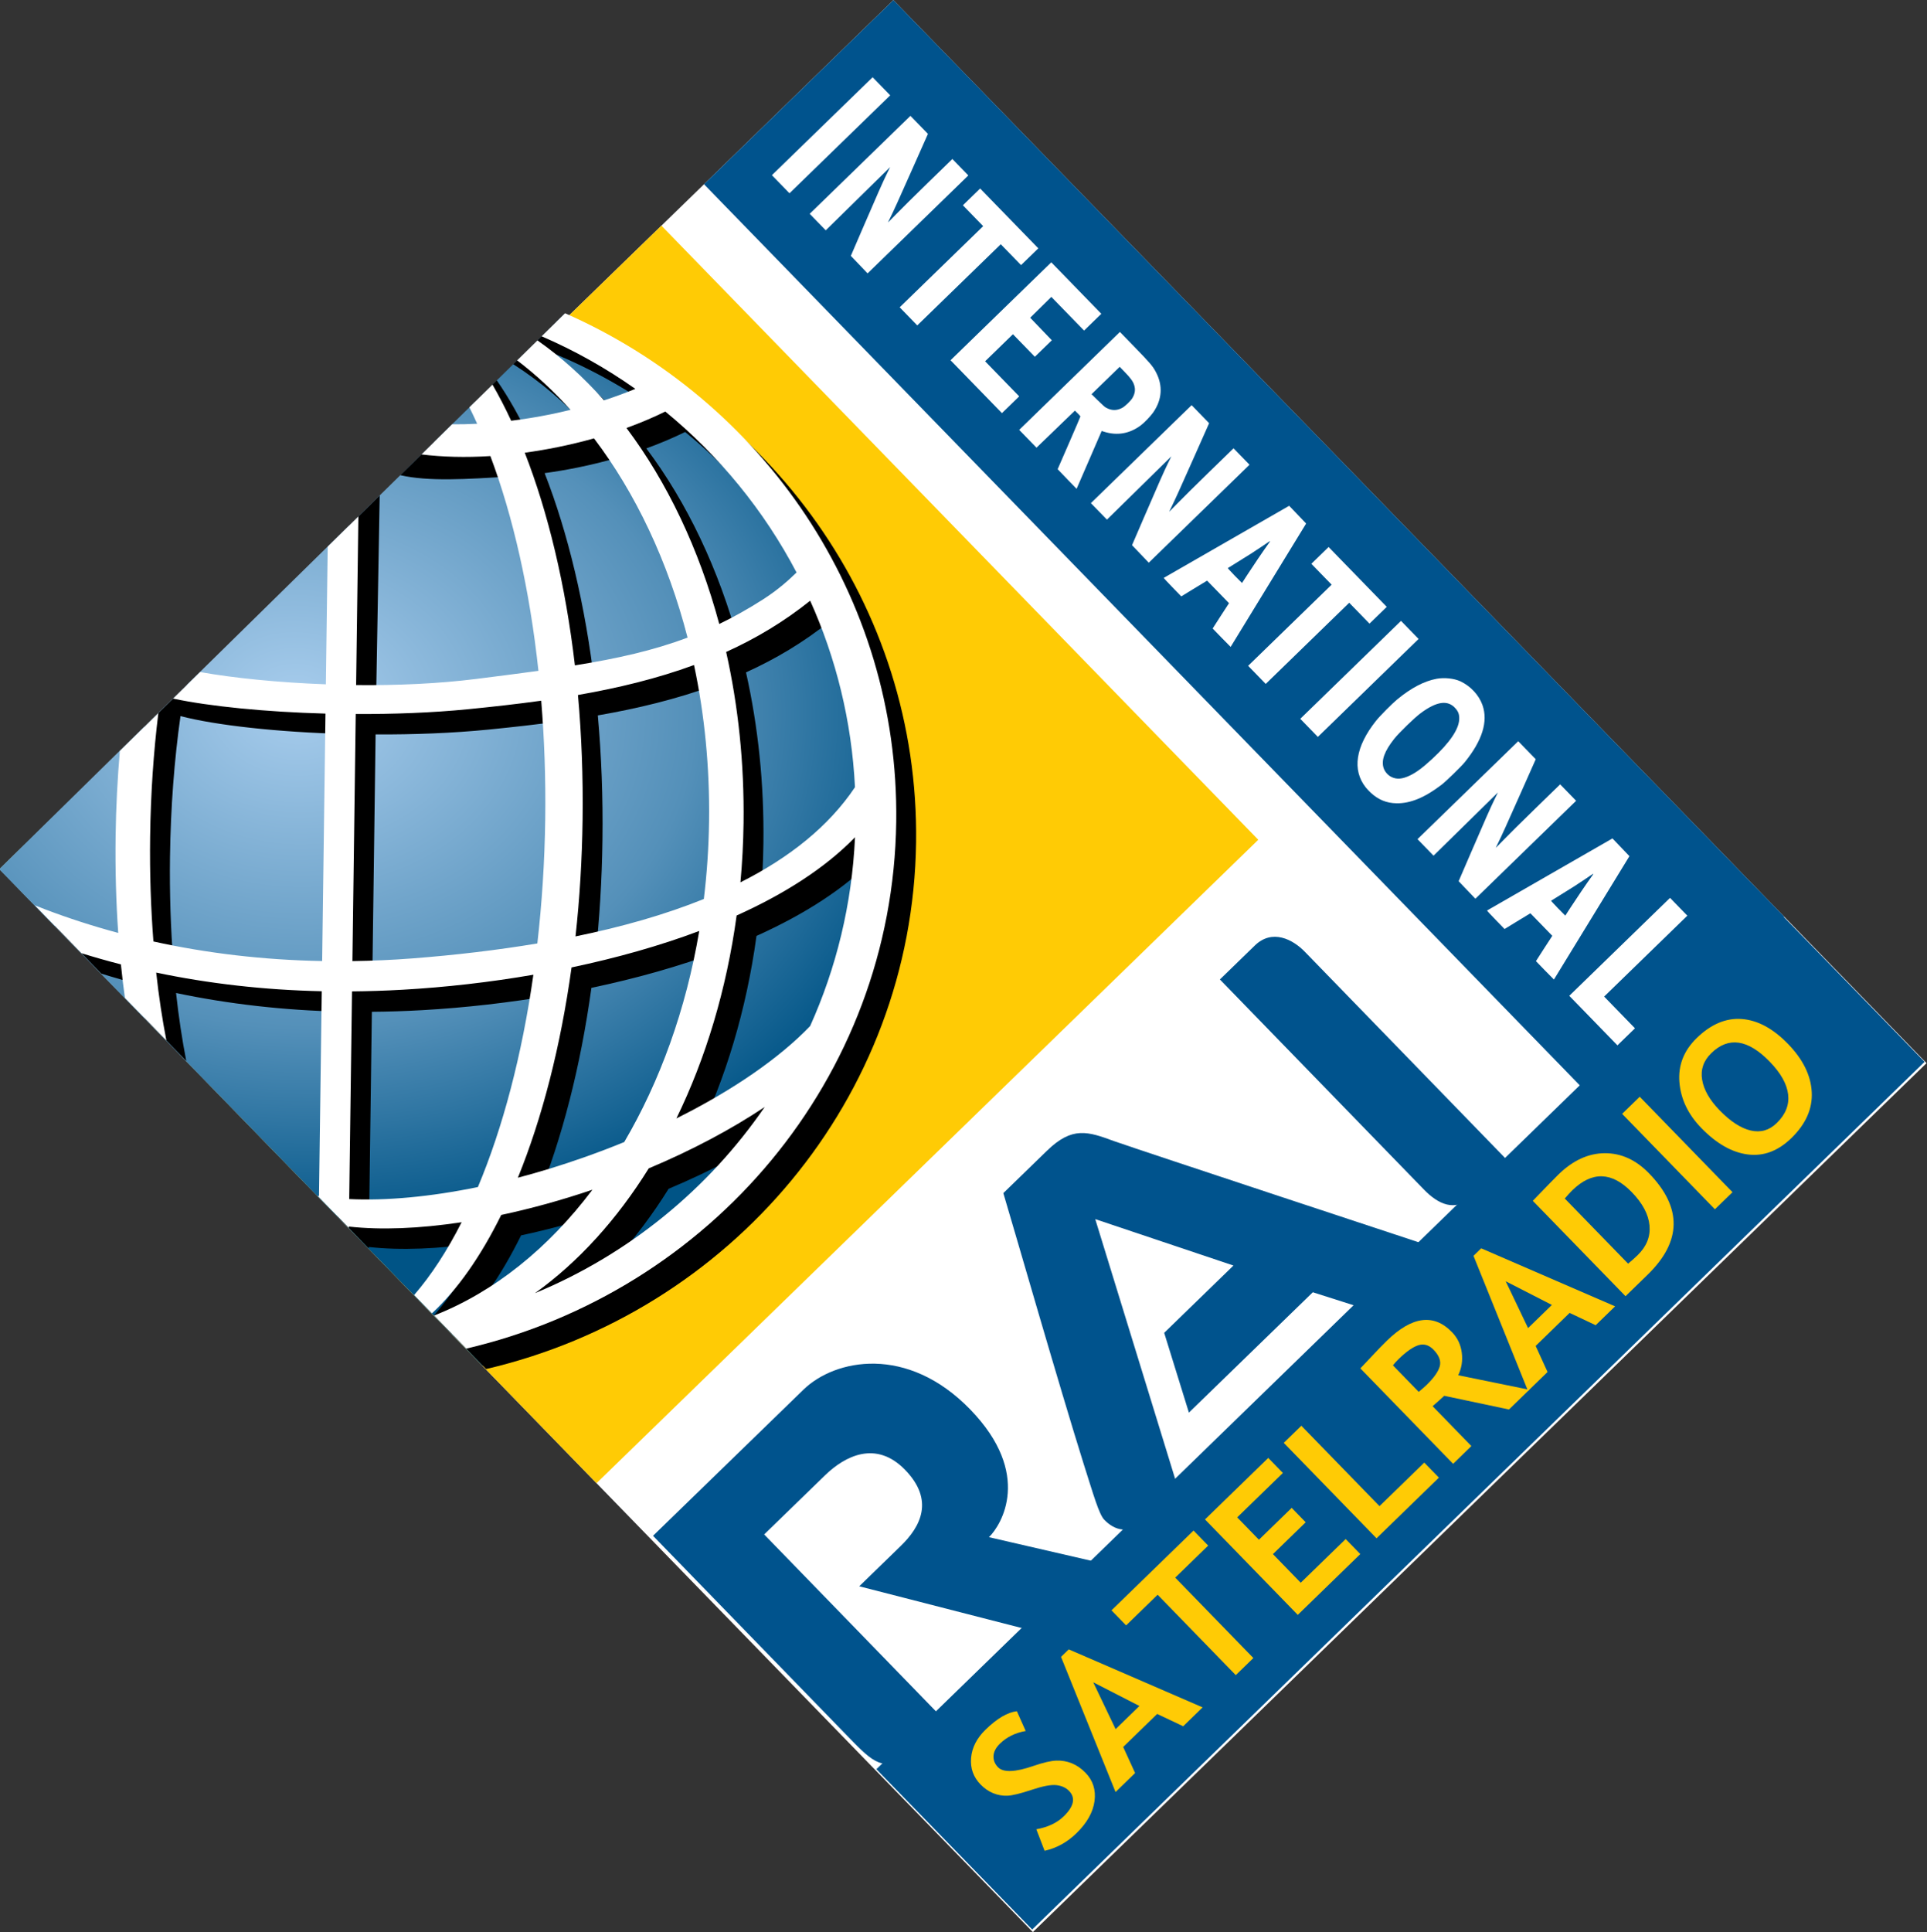 <?xml version="1.0" encoding="UTF-8" standalone="no"?>
<!-- Created with Inkscape (http://www.inkscape.org/) -->

<svg
   xmlns:dc="http://purl.org/dc/elements/1.1/"
   xmlns:cc="http://creativecommons.org/ns#"
   xmlns:rdf="http://www.w3.org/1999/02/22-rdf-syntax-ns#"
   xmlns:svg="http://www.w3.org/2000/svg"
   xmlns="http://www.w3.org/2000/svg"
   xmlns:xlink="http://www.w3.org/1999/xlink"
   xmlns:sodipodi="http://sodipodi.sourceforge.net/DTD/sodipodi-0.dtd"
   xmlns:inkscape="http://www.inkscape.org/namespaces/inkscape"
   width="678.881"
   height="680.534"
   id="svg4328"
   version="1.1"
   inkscape:version="0.47 r22583"
   sodipodi:docname="Neues Dokument 14">
  <rect width="100%" height="100%" fill="#333333" stroke="none"/>
  <defs
     id="defs4330">
    <inkscape:perspective
       sodipodi:type="inkscape:persp3d"
       inkscape:vp_x="0 : 526.18109 : 1"
       inkscape:vp_y="0 : 1000 : 0"
       inkscape:vp_z="744.09448 : 526.18109 : 1"
       inkscape:persp3d-origin="372.04724 : 350.78739 : 1"
       id="perspective4336" />
    <inkscape:perspective
       id="perspective4285"
       inkscape:persp3d-origin="0.5 : 0.33333333 : 1"
       inkscape:vp_z="1 : 0.5 : 1"
       inkscape:vp_y="0 : 1000 : 0"
       inkscape:vp_x="0 : 0.5 : 1"
       sodipodi:type="inkscape:persp3d" />
    <radialGradient
       inkscape:collect="always"
       xlink:href="#linearGradient3751"
       id="radialGradient4158"
       gradientUnits="userSpaceOnUse"
       gradientTransform="matrix(0.055,-1.205,1.485,0.068,-1069.448,426.069)"
       cx="191.826"
       cy="514.125"
       fx="191.826"
       fy="514.125"
       r="156.915" />
    <linearGradient
       id="linearGradient3751">
      <stop
         style="stop-color:#a8cded;stop-opacity:1;"
         offset="0"
         id="stop3753" />
      <stop
         id="stop3761"
         offset="0.602"
         style="stop-color:#5490b9;stop-opacity:1;" />
      <stop
         style="stop-color:#005486;stop-opacity:1;"
         offset="1"
         id="stop3755" />
    </linearGradient>
  </defs>
  <sodipodi:namedview
     id="base"
     pagecolor="#ffffff"
     bordercolor="#666666"
     borderopacity="1.0"
     inkscape:pageopacity="0.0"
     inkscape:pageshadow="2"
     inkscape:zoom="0.52056239"
     inkscape:cx="339.44052"
     inkscape:cy="340.26709"
     inkscape:document-units="px"
     inkscape:current-layer="layer1"
     showgrid="false"
     inkscape:snap-global="false"
     inkscape:window-width="1024"
     inkscape:window-height="749"
     inkscape:window-x="-4"
     inkscape:window-y="-4"
     inkscape:window-maximized="1" />
  <g
     inkscape:label="Ebene 1"
     inkscape:groupmode="layer"
     id="layer1"
     transform="translate(-46.274,-169.238)">
    <g
       id="g4226"
       transform="matrix(0.717,-0.697,0.697,0.717,-16.298,-282.262)">
      <rect
         transform="matrix(0,1,-1,0,0,0)"
         style="fill:#ffffff;stroke:none"
         id="rect4067"
         width="522.215"
         height="439.125"
         x="586.8"
         y="44.2" />
      <path
         sodipodi:nodetypes="ccccccccc"
         id="rect4069"
         transform="translate(0,152.362)"
         d="m -137.25,434.438 0,442.656 -345.608,0 0,78.75 438.483,0 0,-71.125 0.188,0 0,-450.281 -93.062,0 z"
         style="fill:#00538d;fill-opacity:1;stroke:none" />
      <g
         style="fill:#ffffff"
         transform="matrix(0,1,-1,0,285.406,1654.091)"
         id="g3934">
        <path
           style="fill:#ffffff"
           d="m -1052.907,378.528 0,-24.748 4.444,0 4.444,0 0,24.748 0,24.748 -4.444,0 -4.444,0 0,-24.748 z"
           id="path3788" />
        <path
           style="fill:#ffffff"
           d="m -1033.869,378.459 0,-24.748 4.426,0 4.426,0 4.731,11.793 c 4.884,12.174 6.199,15.524 7.215,18.383 0.326,0.917 0.611,1.65 0.632,1.628 0.022,-0.022 -0.022,-1.849 -0.097,-4.06 -0.075,-2.211 -0.138,-9.358 -0.138,-15.882 l 0,-11.861 4.034,0 4.034,0 0,24.75 0,24.75 -4.269,-0.036 -4.269,-0.036 -3.934,-9.503 c -5.047,-12.19 -6.867,-16.707 -7.958,-19.757 l -0.881,-2.461 0.081,15.895 0.081,15.895 -4.056,0 -4.056,0 0,-24.748 z"
           id="path3804" />
        <path
           style="fill:#ffffff"
           d="m -988.149,382.928 0,-20.509 -5.127,0 -5.127,0 0,-4.239 0,-4.239 14.698,0 14.698,0 0,4.239 0,4.239 -5.127,0 -5.127,0 0,20.509 0,20.509 -4.444,0 -4.444,0 0,-20.509 z"
           id="path3820" />
        <path
           style="fill:#ffffff"
           d="m -962.292,378.839 0,-24.748 12.647,0 12.647,0 0,4.239 0,4.239 -8.274,0 -8.274,0 0.036,5.23 0.036,5.23 5.503,0.036 5.503,0.036 0,4.169 0,4.169 -5.538,0 -5.538,0 0,6.836 0,6.836 8.614,0 8.614,0 0,4.239 0,4.239 -12.989,0 -12.989,0 0,-24.748 z"
           id="path3836" />
        <path
           style="fill:#ffffff"
           d="m -927.848,378.597 0,-24.748 7.308,0 c 7.95,0 9.331,0.09 11.634,0.757 5.201,1.507 8.505,5.172 9.569,10.617 0.302,1.542 0.414,4.806 0.216,6.285 -0.656,4.91 -3.148,8.552 -7.421,10.848 l -0.775,0.416 4.227,10.25 c 2.325,5.638 4.227,10.267 4.227,10.288 0,0.021 -2.162,0.021 -4.805,0.002 l -4.805,-0.036 -3.803,-9.285 c -2.092,-5.107 -3.857,-9.339 -3.923,-9.405 -0.066,-0.066 -0.73,-0.102 -1.475,-0.081 l -1.355,0.039 -0.035,9.4 -0.035,9.4 -4.374,0 -4.374,0 0,-24.748 z m 15.678,-2.634 c 2.168,-0.633 3.504,-1.989 4.083,-4.144 0.291,-1.081 0.294,-3.809 0.006,-4.88 -0.475,-1.767 -1.389,-2.931 -2.872,-3.661 -1.23,-0.605 -2.598,-0.804 -5.58,-0.81 l -2.564,-0.005 0,6.919 0,6.919 3.111,-0.067 c 2.196,-0.047 3.318,-0.127 3.817,-0.273 z"
           id="path3852" />
        <path
           style="fill:#ffffff"
           d="m -854.963,403.149 c 0,-0.092 11.359,-44.645 12.457,-48.858 l 0.134,-0.515 4.322,0.036 4.322,0.036 6.311,24.68 6.311,24.68 -4.508,0.036 c -2.479,0.02 -4.529,0.015 -4.556,-0.012 -0.026,-0.026 -0.539,-2.227 -1.14,-4.89 -0.601,-2.663 -1.125,-4.98 -1.164,-5.15 l -0.072,-0.308 -5.528,0 -5.528,0 -0.121,0.444 c -0.067,0.244 -0.603,2.582 -1.192,5.196 l -1.071,4.751 -4.489,0 c -2.679,0 -4.489,-0.051 -4.489,-0.127 z m 20.509,-18.508 c 0,-0.022 -0.341,-1.514 -0.757,-3.316 -0.783,-3.39 -2.186,-10.217 -2.64,-12.846 -0.298,-1.726 -0.257,-1.805 -0.847,1.641 -0.503,2.938 -1.255,6.614 -2.263,11.056 -0.407,1.794 -0.74,3.317 -0.74,3.384 0,0.068 1.592,0.122 3.623,0.122 1.993,0 3.623,-0.018 3.623,-0.04 z"
           id="path3868" />
        <path
           style="fill:#ffffff"
           d="m -752.43,403.579 c -7.779,-0.788 -12.81,-7.425 -14.296,-18.861 -0.298,-2.292 -0.414,-8.267 -0.209,-10.733 0.528,-6.335 1.995,-11.264 4.457,-14.972 1.526,-2.298 4.214,-4.535 6.482,-5.394 3.731,-1.413 8.035,-1.314 11.449,0.263 5.526,2.553 8.886,8.724 10.053,18.461 0.243,2.026 0.24,9.47 -0.005,11.485 -0.895,7.385 -2.925,12.445 -6.365,15.868 -2.509,2.496 -5.388,3.739 -9.106,3.932 -0.714,0.037 -1.822,0.014 -2.461,-0.05 z m 3.582,-9.025 c 2.011,-0.677 3.3,-2.218 4.26,-5.092 0.797,-2.386 1.166,-5.225 1.275,-9.803 0.199,-8.403 -0.965,-13.965 -3.454,-16.503 -1.105,-1.127 -2.017,-1.553 -3.529,-1.647 -4.111,-0.256 -6.477,2.939 -7.415,10.015 -0.359,2.707 -0.363,10.22 -0.008,12.949 0.705,5.412 2.209,8.544 4.706,9.802 1.232,0.621 2.833,0.728 4.165,0.279 z"
           id="path3884" />
        <path
           style="fill:#ffffff"
           d="m -649.818,378.578 0,-24.748 4.375,0 4.375,0 0,20.441 0,20.441 7.794,0 7.794,0 0,4.307 0,4.307 -12.169,0 -12.169,0 0,-24.748 z"
           id="path3900" />
        <path
           id="path3924"
           d="m -891.745,378.459 0,-24.748 4.426,0 4.426,0 4.731,11.793 c 4.884,12.174 6.199,15.524 7.215,18.383 0.326,0.917 0.611,1.65 0.632,1.628 0.022,-0.022 -0.022,-1.849 -0.097,-4.06 -0.075,-2.211 -0.138,-9.358 -0.138,-15.882 l 0,-11.861 4.034,0 4.034,0 0,24.75 0,24.75 -4.269,-0.036 -4.269,-0.036 -3.934,-9.503 c -5.047,-12.19 -6.867,-16.707 -7.958,-19.757 l -0.881,-2.461 0.081,15.895 0.081,15.895 -4.056,0 -4.056,0 0,-24.748 z"
           style="fill:#ffffff" />
        <path
           style="fill:#ffffff"
           d="m -726.659,378.459 0,-24.748 4.426,0 4.426,0 4.731,11.793 c 4.884,12.174 6.199,15.524 7.215,18.383 0.326,0.917 0.611,1.65 0.632,1.628 0.022,-0.022 -0.022,-1.849 -0.097,-4.06 -0.075,-2.211 -0.138,-9.358 -0.138,-15.882 l 0,-11.861 4.034,0 4.034,0 0,24.75 0,24.75 -4.269,-0.036 -4.269,-0.036 -3.934,-9.503 c -5.047,-12.19 -6.867,-16.707 -7.958,-19.757 l -0.881,-2.461 0.081,15.895 0.081,15.895 -4.056,0 -4.056,0 0,-24.748 z"
           id="path3926" />
        <path
           id="path3928"
           d="m -691.555,403.149 c 0,-0.092 11.359,-44.645 12.457,-48.858 l 0.134,-0.515 4.322,0.036 4.322,0.036 6.311,24.68 6.311,24.68 -4.508,0.036 c -2.479,0.02 -4.529,0.015 -4.556,-0.012 -0.026,-0.026 -0.539,-2.227 -1.14,-4.89 -0.601,-2.663 -1.125,-4.98 -1.164,-5.15 l -0.072,-0.308 -5.528,0 -5.528,0 -0.121,0.444 c -0.067,0.244 -0.603,2.582 -1.192,5.196 l -1.071,4.751 -4.489,0 c -2.679,0 -4.489,-0.051 -4.489,-0.127 z m 20.509,-18.508 c 0,-0.022 -0.341,-1.514 -0.757,-3.316 -0.783,-3.39 -2.186,-10.217 -2.64,-12.846 -0.298,-1.726 -0.257,-1.805 -0.847,1.641 -0.503,2.938 -1.255,6.614 -2.263,11.056 -0.407,1.794 -0.74,3.317 -0.74,3.384 0,0.068 1.592,0.122 3.623,0.122 1.993,0 3.623,-0.018 3.623,-0.04 z"
           style="fill:#ffffff" />
        <path
           id="path3930"
           d="m -812.026,382.928 0,-20.509 -5.127,0 -5.127,0 0,-4.239 0,-4.239 14.698,0 14.698,0 0,4.239 0,4.239 -5.127,0 -5.127,0 0,20.509 0,20.509 -4.444,0 -4.444,0 0,-20.509 z"
           style="fill:#ffffff" />
        <path
           id="path3932"
           d="m -785.845,378.528 0,-24.748 4.444,0 4.444,0 0,24.748 0,24.748 -4.444,0 -4.444,0 0,-24.748 z"
           style="fill:#ffffff" />
      </g>
      <rect
         transform="matrix(0,1,-1,0,0,0)"
         y="158.179"
         x="586.8"
         height="325.146"
         width="301.687"
         id="rect4114"
         style="fill:#ffcb05;fill-opacity:1;stroke:none" />
      <g
         transform="matrix(0.708,0.707,-0.707,0.708,3.912,664.104)"
         id="g3765">
        <path
           style="fill:url(#radialGradient4158);fill-opacity:1;stroke:none"
           d="m -202.854,91.24 -196.498,198.234 172.521,172.521 30.782,-12.885 52.973,-33.645 31.498,-42.236 25.055,-78.028 -2.863,-61.564 c 0,0 -18.612,-48.678 -20.76,-53.689 -2.148,-5.011 -52.257,-60.132 -52.257,-60.132 l -40.45,-28.576 z"
           id="path3745" />
        <path
           style="fill:#000000;stroke:none"
           d="m -205.791,94.185 -14.938,15.094 c 9.844,6.078 19.079,13.786 27.469,22.875 -2.359,0.614 -4.743,1.188 -7.188,1.719 -4.624,1.004 -9.188,1.792 -13.656,2.406 -3.81,-7.934 -7.939,-15.057 -12.344,-21.25 l -7.5,7.562 c 2.758,4.592 5.4,9.56 7.875,14.906 -7.982,0.507 -15.474,0.336 -22.219,-0.406 l -11.688,11.781 c 10.018,2.147 23.451,1.098 38.719,-0.062 8.293,21.23 14.488,46.93 17.938,75.375 -6.742,1.024 -13.907,2.029 -21.719,3.125 -13.405,1.882 -28.081,2.704 -42.406,2.75 l 0.312,-73.938 -10.688,10.781 -0.281,63.031 c -23.087,-0.54 -44.126,-2.987 -56.031,-6.156 l -14.75,14.875 c -1.641,14.156 -2.531,29.59 -2.531,45.75 0,11.809 0.474,23.213 1.375,34.031 -8.978,-2.282 -17.669,-4.964 -26.062,-8.031 -1.154,-0.422 -2.305,-0.868 -3.438,-1.312 l 16.656,16.656 c 4.574,1.356 9.22,2.609 13.938,3.75 0.46,4.025 0.987,7.943 1.562,11.75 l 14.812,14.812 c -1.536,-7.4 -2.87,-15.361 -3.906,-23.844 18.428,3.608 37.89,5.613 58.375,5.781 l 0,72.125 c -0.172,-0.025 -0.329,-0.068 -0.5,-0.094 l 11.156,11.156 0,-0.469 c 11.207,1.094 24.763,0.409 39.688,-2.062 -4.948,10.104 -10.44,18.79 -16.375,25.844 l 6.344,6.375 c 8.871,-8.433 16.953,-20.312 23.938,-34.969 10.293,-2.335 21.046,-5.43 32,-9.312 -15.229,20.799 -34.104,36.452 -55.156,45.031 l 11.469,11.5 c 85.577,-21.168 148.906,-97.073 148.906,-187.469 0,-83.283 -53.771,-154.26 -129.156,-181.469 z m -7.688,8.531 c 15.354,5.356 29.76,12.722 42.938,21.75 -3.473,1.485 -7.127,2.888 -10.969,4.188 -9.675,-10.656 -20.42,-19.422 -31.969,-25.938 z m 53.594,29.594 c 19.17,15.279 35.207,34.328 46.969,56.031 -2.537,2.54 -6.274,6.084 -11.75,9.688 -5.154,3.392 -10.173,6.291 -15.219,8.812 -7.47,-26.36 -19.059,-49.745 -33.594,-68.562 4.873,-1.841 9.414,-3.838 13.594,-5.969 z m -24.969,9.781 c 14.873,19.089 26.586,42.889 33.875,69.688 -11.998,4.71 -24.633,7.711 -39.531,10.312 -3.67,-28.218 -10.145,-53.652 -18.656,-74.625 3.806,-0.569 7.682,-1.276 11.594,-2.125 4.384,-0.951 8.625,-2.04 12.719,-3.25 z m 76.875,56.125 c 9.364,20.096 15.192,42.174 16.656,65.438 -9.133,14.033 -22.901,25.186 -39.875,34.031 0.533,-6.844 0.812,-13.798 0.812,-20.844 0,-21.056 -2.435,-41.297 -6.938,-60.188 10.388,-4.875 20.219,-10.912 29.344,-18.438 z m -40.594,23.188 c 3.931,17.34 6.031,35.796 6.031,54.938 0,9.304 -0.503,18.445 -1.469,27.375 -13.616,5.723 -28.808,10.238 -45,13.781 1.28,-13.25 1.938,-27.018 1.938,-41.156 0,-15.098 -0.765,-29.77 -2.219,-43.844 14.051,-2.634 27.733,-6.13 40.719,-11.094 z m -53.625,13.281 c 1.275,13.406 1.969,27.339 1.969,41.656 0,15.089 -0.775,29.747 -2.188,43.812 -14.091,2.553 -28.784,4.478 -43.75,5.844 -7.191,0.656 -14.287,1.054 -21.281,1.25 l 0,-87 c 13.388,-0.12 26.997,-0.807 39.531,-2.219 8.627,-0.972 17.218,-2.043 25.719,-3.344 z m -134.031,0.031 c 12.553,3.094 34.439,5.205 58.125,5.531 l 0,87.125 c -20.85,-0.098 -40.736,-2.225 -59.5,-6.094 -1.059,-11.65 -1.656,-24.03 -1.656,-36.875 0,-17.675 1.083,-34.477 3.031,-49.688 z m 245.156,46.562 c -0.758,23.629 -6,46.117 -14.906,66.656 -10.483,11.248 -26.683,22.868 -46.656,33.156 10.013,-21.231 17.029,-45.54 20.25,-71.719 16.709,-7.785 30.987,-17.166 41.312,-28.094 z m -54.406,33.719 c -4.304,27.759 -13.152,53.163 -25.406,74.656 -4.685,1.998 -9.514,3.903 -14.469,5.719 -7.715,2.827 -15.357,5.279 -22.812,7.344 8.233,-21.02 14.427,-46.321 17.906,-74.281 15.697,-3.522 30.858,-7.985 44.781,-13.438 z m -58.188,16.188 c -3.643,28.411 -10.043,53.997 -18.531,75 -16.794,3.688 -32.261,5.297 -45.25,4.844 l 0,-73.125 c 5.815,-0.128 11.714,-0.394 17.688,-0.812 15.233,-1.066 30.811,-3.052 46.094,-5.906 z m 82.062,45.469 c -19.543,29.274 -47.308,52.575 -80,66.625 15.099,-11.116 28.486,-26.273 39.469,-44.469 15.362,-6.7 29.095,-14.293 40.531,-22.156 z"
           id="path3727" />
        <path
           style="fill:#ffffff;stroke:none"
           d="m -202.728,91.091 -8.156,8.219 c 11.753,4.876 22.881,10.959 33.25,18.062 -3.473,1.485 -7.127,2.888 -10.969,4.188 -7.327,-8.07 -15.28,-15.036 -23.719,-20.781 l -7.062,7.125 c 6.704,4.965 13.084,10.714 19.031,17.156 -2.359,0.614 -4.743,1.188 -7.188,1.719 -4.624,1.004 -9.188,1.792 -13.656,2.406 -2.148,-4.473 -4.407,-8.689 -6.75,-12.625 l -8.031,8.094 c 0.954,1.874 1.899,3.777 2.812,5.75 -3.011,0.191 -5.953,0.303 -8.812,0.312 l -10.625,10.75 c 7.314,0.808 15.507,0.915 24.25,0.25 8.293,21.23 14.488,46.93 17.938,75.375 -6.742,1.024 -13.907,2.029 -21.719,3.125 -13.405,1.882 -28.081,2.704 -42.406,2.75 l 0,-59.375 -10.656,10.781 0,48.469 c -16.755,-0.392 -32.419,-1.77 -44.312,-3.719 l -9.406,9.469 c 12.917,2.562 32.592,4.272 53.719,4.562 l 0,87.125 c -20.85,-0.098 -40.736,-2.225 -59.5,-6.094 -1.059,-11.65 -1.656,-24.03 -1.656,-36.875 0,-15.326 0.826,-29.987 2.312,-43.531 l -13.375,13.5 c -0.697,9.62 -1.094,19.672 -1.094,30.031 0,11.809 0.474,23.213 1.375,34.031 -8.978,-2.282 -17.669,-4.964 -26.062,-8.031 -1.154,-0.422 -2.305,-0.868 -3.438,-1.312 l 16.656,16.656 c 4.574,1.356 9.22,2.609 13.938,3.75 0.46,4.025 0.987,7.943 1.562,11.75 l 14.812,14.812 c -1.536,-7.4 -2.87,-15.361 -3.906,-23.844 18.428,3.608 37.89,5.613 58.375,5.781 l 0,72.125 c -0.172,-0.025 -0.329,-0.068 -0.5,-0.094 l 11.156,11.156 0,-0.469 c 11.207,1.094 24.763,0.409 39.688,-2.062 -4.948,10.104 -10.44,18.79 -16.375,25.844 l 6.344,6.375 c 8.871,-8.433 16.953,-20.312 23.938,-34.969 10.293,-2.335 21.046,-5.43 32,-9.312 -15.229,20.799 -34.104,36.452 -55.156,45.031 l 11.469,11.5 c 85.577,-21.168 148.906,-97.073 148.906,-187.469 0,-79.494 -48.986,-147.758 -119,-177.469 z m 35.75,34.125 c 19.17,15.279 35.207,34.328 46.969,56.031 -2.537,2.54 -6.274,6.084 -11.75,9.688 -5.154,3.392 -10.173,6.291 -15.219,8.812 -7.47,-26.36 -19.059,-49.745 -33.594,-68.562 4.873,-1.841 9.414,-3.838 13.594,-5.969 z m -24.969,9.781 c 14.873,19.089 26.586,42.889 33.875,69.688 -11.998,4.71 -24.633,7.711 -39.531,10.312 -3.67,-28.218 -10.145,-53.652 -18.656,-74.625 3.806,-0.569 7.682,-1.276 11.594,-2.125 4.384,-0.951 8.625,-2.04 12.719,-3.25 z m 76.875,56.125 c 9.364,20.096 15.192,42.174 16.656,65.438 -9.133,14.033 -22.901,25.186 -39.875,34.031 0.533,-6.844 0.812,-13.798 0.812,-20.844 0,-21.056 -2.435,-41.297 -6.938,-60.188 10.388,-4.875 20.219,-10.912 29.344,-18.438 z m -40.594,23.188 c 3.931,17.34 6.031,35.796 6.031,54.938 0,9.304 -0.503,18.445 -1.469,27.375 -13.616,5.723 -28.808,10.238 -45,13.781 1.28,-13.25 1.938,-27.018 1.938,-41.156 0,-15.098 -0.765,-29.77 -2.219,-43.844 14.051,-2.634 27.733,-6.13 40.719,-11.094 z m -53.625,13.281 c 1.275,13.406 1.969,27.339 1.969,41.656 0,15.089 -0.775,29.747 -2.188,43.812 -14.091,2.553 -28.784,4.478 -43.75,5.844 -7.191,0.656 -14.287,1.054 -21.281,1.25 l 0,-87 c 13.388,-0.12 26.997,-0.807 39.531,-2.219 8.627,-0.972 17.218,-2.043 25.719,-3.344 z m 111.125,46.594 c -0.758,23.629 -6,46.117 -14.906,66.656 -10.483,11.248 -26.683,22.868 -46.656,33.156 10.013,-21.231 17.029,-45.54 20.25,-71.719 16.709,-7.785 30.987,-17.166 41.312,-28.094 z m -54.406,33.719 c -4.304,27.759 -13.152,53.163 -25.406,74.656 -4.685,1.998 -9.514,3.903 -14.469,5.719 -7.715,2.827 -15.357,5.279 -22.812,7.344 8.233,-21.02 14.427,-46.321 17.906,-74.281 15.697,-3.522 30.858,-7.985 44.781,-13.438 z m -58.188,16.188 c -3.643,28.411 -10.043,53.997 -18.531,75 -16.794,3.688 -32.261,5.297 -45.25,4.844 l 0,-73.125 c 5.815,-0.128 11.714,-0.394 17.688,-0.812 15.233,-1.066 30.811,-3.052 46.094,-5.906 z m 82.062,45.469 c -19.543,29.274 -47.308,52.575 -80,66.625 15.099,-11.116 28.486,-26.273 39.469,-44.469 15.362,-6.7 29.095,-14.293 40.531,-22.156 z"
           id="path2830" />
      </g>
      <path
         style="fill:#00538d;fill-opacity:1;fill-rule:nonzero;stroke:none"
         d="m -481.979,915.647 73.917,0.032 c 15.53,0.007 37.254,14.119 37.24,45.892 -0.014,31.828 -20.594,36.922 -26.63,36.92 l 21.88,33.922 -34.132,-0.015 -32.573,-53.353 20.414,0.009 c 9.823,0.004 19.756,-3.284 19.763,-18.155 0.006,-14.707 -11.79,-18.279 -21.558,-18.283 l -29.907,-0.013 -0.039,89.776 -19.59,-0.01 c -9.219,0 -8.831,-7.906 -8.827,-19.155 l 0.042,-97.568 m 279.809,-1.306 -0.044,103.22 c -0.003,6.969 2.189,13.5 10.475,13.504 l 17.78,0.01 0.044,-102.891 c 0.003,-6.091 -2.573,-13.83 -11.079,-13.833 l -17.176,-0.008 m -135.428,118.088 45.091,-88.165 23.522,45.666 -34.023,-0.015 -13.346,26.225 60.856,0.026 8.718,16.302 31.828,0.014 c 0,0 -49.292,-94.516 -53.623,-103.243 -4.276,-8.947 -6.908,-14.106 -19.31,-14.111 l -21.456,-0.009 c -7.03,13.496 -33.007,61.995 -46.243,88.219 -4.943,9.93 -8.458,16.349 -8.459,19.093 -0.002,4.939 2.246,9.988 10.477,9.992 l 15.969,0.01"
         id="path3792"
         sodipodi:nodetypes="ccscccccscccccccccccccccccccccccccscc" />
      <g
         id="text4201"
         style="font-size:66.818px;font-style:normal;font-variant:normal;font-weight:bold;font-stretch:normal;text-align:start;line-height:100%;writing-mode:lr-tb;text-anchor:start;fill:#ffcb05;fill-opacity:1;stroke:none;font-family:Trebuchet MS;-inkscape-font-specification:Trebuchet MS Bold"
         transform="matrix(1.019,0,0,0.981,-459.618,0)">
        <path
           style="fill:#ffcb05;fill-opacity:1"
           id="path4206"
           d="m -0.76,1112.501 3.132,-7.602 c 3.35,2.349 6.645,3.524 9.886,3.524 4.981,0 7.471,-1.74 7.471,-5.22 -2.3e-5,-1.631 -0.587,-3.186 -1.762,-4.665 -1.175,-1.479 -3.594,-3.138 -7.259,-4.975 -3.665,-1.838 -6.134,-3.35 -7.406,-4.535 -1.272,-1.185 -2.251,-2.594 -2.936,-4.225 -0.685,-1.631 -1.028,-3.437 -1.028,-5.416 -2.71e-6,-3.697 1.354,-6.764 4.062,-9.2 2.708,-2.436 6.183,-3.654 10.424,-3.654 5.525,10e-5 9.581,1.033 12.169,3.099 l -2.577,7.308 c -2.98,-2.131 -6.123,-3.197 -9.429,-3.197 -1.958,10e-5 -3.475,0.517 -4.551,1.55 -1.077,1.033 -1.615,2.376 -1.615,4.029 -1.12e-5,2.741 3.034,5.59 9.103,8.548 3.197,1.566 5.503,3.007 6.917,4.323 1.414,1.316 2.49,2.849 3.23,4.6 0.739,1.751 1.109,3.703 1.109,5.856 -3.2e-5,3.872 -1.528,7.058 -4.584,9.559 -3.056,2.501 -7.151,3.752 -12.284,3.752 -4.459,0 -8.483,-1.153 -12.072,-3.458 z" />
        <path
           style="fill:#ffcb05;fill-opacity:1"
           id="path4208"
           d="m 63.611,1115.143 -3.491,-9.69 -16.378,0 -3.328,9.69 -9.429,0 19.054,-48.45 3.719,0 19.217,48.45 z m -11.713,-33.833 -5.742,17.651 11.484,0 z" />
        <path
           style="fill:#ffcb05;fill-opacity:1"
           id="path4210"
           d="m 97.444,1074.883 0,40.26 -8.483,0 0,-40.26 -15.204,0 0,-7.537 39.575,0 0,7.537 z" />
        <path
           style="fill:#ffcb05;fill-opacity:1"
           id="path4212"
           d="m 127.329,1074.883 0,11.191 15.791,0 0,7.21 -15.791,0 0,14.323 21.664,0 0,7.537 -30.146,0 0,-47.797 30.505,0 0,7.537 z" />
        <path
           style="fill:#ffcb05;fill-opacity:1"
           id="path4214"
           d="m 156.823,1115.143 0,-47.797 8.483,0 0,40.26 21.598,0 0,7.537 z" />
        <path
           style="fill:#ffcb05;fill-opacity:1"
           id="path4216"
           d="m 220.704,1115.143 -12.757,-19.739 c -1.283,-0.022 -3.078,-0.098 -5.383,-0.228 l 0,19.967 -8.809,0 0,-47.797 c 0.479,0 2.316,-0.082 5.514,-0.245 3.197,-0.163 5.775,-0.245 7.732,-0.245 12.137,0 18.205,4.698 18.205,14.094 -3e-5,2.828 -0.837,5.405 -2.512,7.732 -1.675,2.327 -3.785,3.97 -6.329,4.926 l 14.127,21.533 z m -18.14,-40.423 0,13.279 c 1.566,0.131 2.762,0.196 3.589,0.196 3.545,0 6.139,-0.5 7.781,-1.501 1.642,-1 2.463,-2.947 2.463,-5.84 -3e-5,-2.349 -0.881,-3.991 -2.643,-4.926 -1.762,-0.935 -4.535,-1.403 -8.32,-1.403 -0.914,0 -1.871,0.065 -2.871,0.196 z" />
        <path
           style="fill:#ffcb05;fill-opacity:1"
           id="path4218"
           d="m 262.498,1115.143 -3.491,-9.69 -16.378,0 -3.328,9.69 -9.429,0 19.054,-48.45 3.719,0 19.217,48.45 z m -11.713,-33.833 -5.742,17.651 11.484,0 z" />
        <path
           style="fill:#ffcb05;fill-opacity:1"
           id="path4220"
           d="m 287.489,1115.143 -10.603,0 0,-47.764 c 6.764,-0.239 11.017,-0.359 12.757,-0.359 6.96,0 12.479,2.039 16.558,6.117 4.078,4.078 6.117,9.489 6.117,16.231 -4e-5,17.183 -8.276,25.774 -24.828,25.774 z m -2.121,-40.358 0,32.626 c 1.37,0.131 2.849,0.196 4.437,0.196 4.285,0 7.64,-1.555 10.065,-4.665 2.425,-3.11 3.638,-7.46 3.638,-13.05 -3e-5,-10.223 -4.753,-15.334 -14.258,-15.334 -0.914,0 -2.208,0.076 -3.882,0.228 z" />
        <path
           style="fill:#ffcb05;fill-opacity:1"
           id="path4222"
           d="m 319.985,1115.143 0,-47.797 8.483,0 0,47.797 z" />
        <path
           style="fill:#ffcb05;fill-opacity:1"
           id="path4224"
           d="m 336.2,1090.837 c 0,-6.808 1.865,-12.566 5.595,-17.275 3.73,-4.709 8.717,-7.064 14.959,-7.064 6.873,0 12.126,2.132 15.758,6.395 3.632,4.263 5.448,10.245 5.449,17.944 -4e-5,7.7 -1.898,13.812 -5.693,18.336 -3.796,4.524 -9.184,6.786 -16.166,6.786 -6.416,0 -11.338,-2.24 -14.763,-6.721 -3.426,-4.481 -5.139,-10.614 -5.139,-18.401 z m 8.809,0 c -10e-6,5.59 0.946,9.918 2.838,12.985 1.892,3.067 4.644,4.6 8.254,4.6 4.241,0 7.477,-1.501 9.706,-4.502 2.229,-3.002 3.344,-7.363 3.344,-13.083 -4e-5,-11.201 -4.133,-16.802 -12.398,-16.802 -3.785,0 -6.688,1.517 -8.711,4.551 -2.023,3.034 -3.034,7.118 -3.034,12.251 z" />
      </g>
    </g>
  </g>
</svg>
